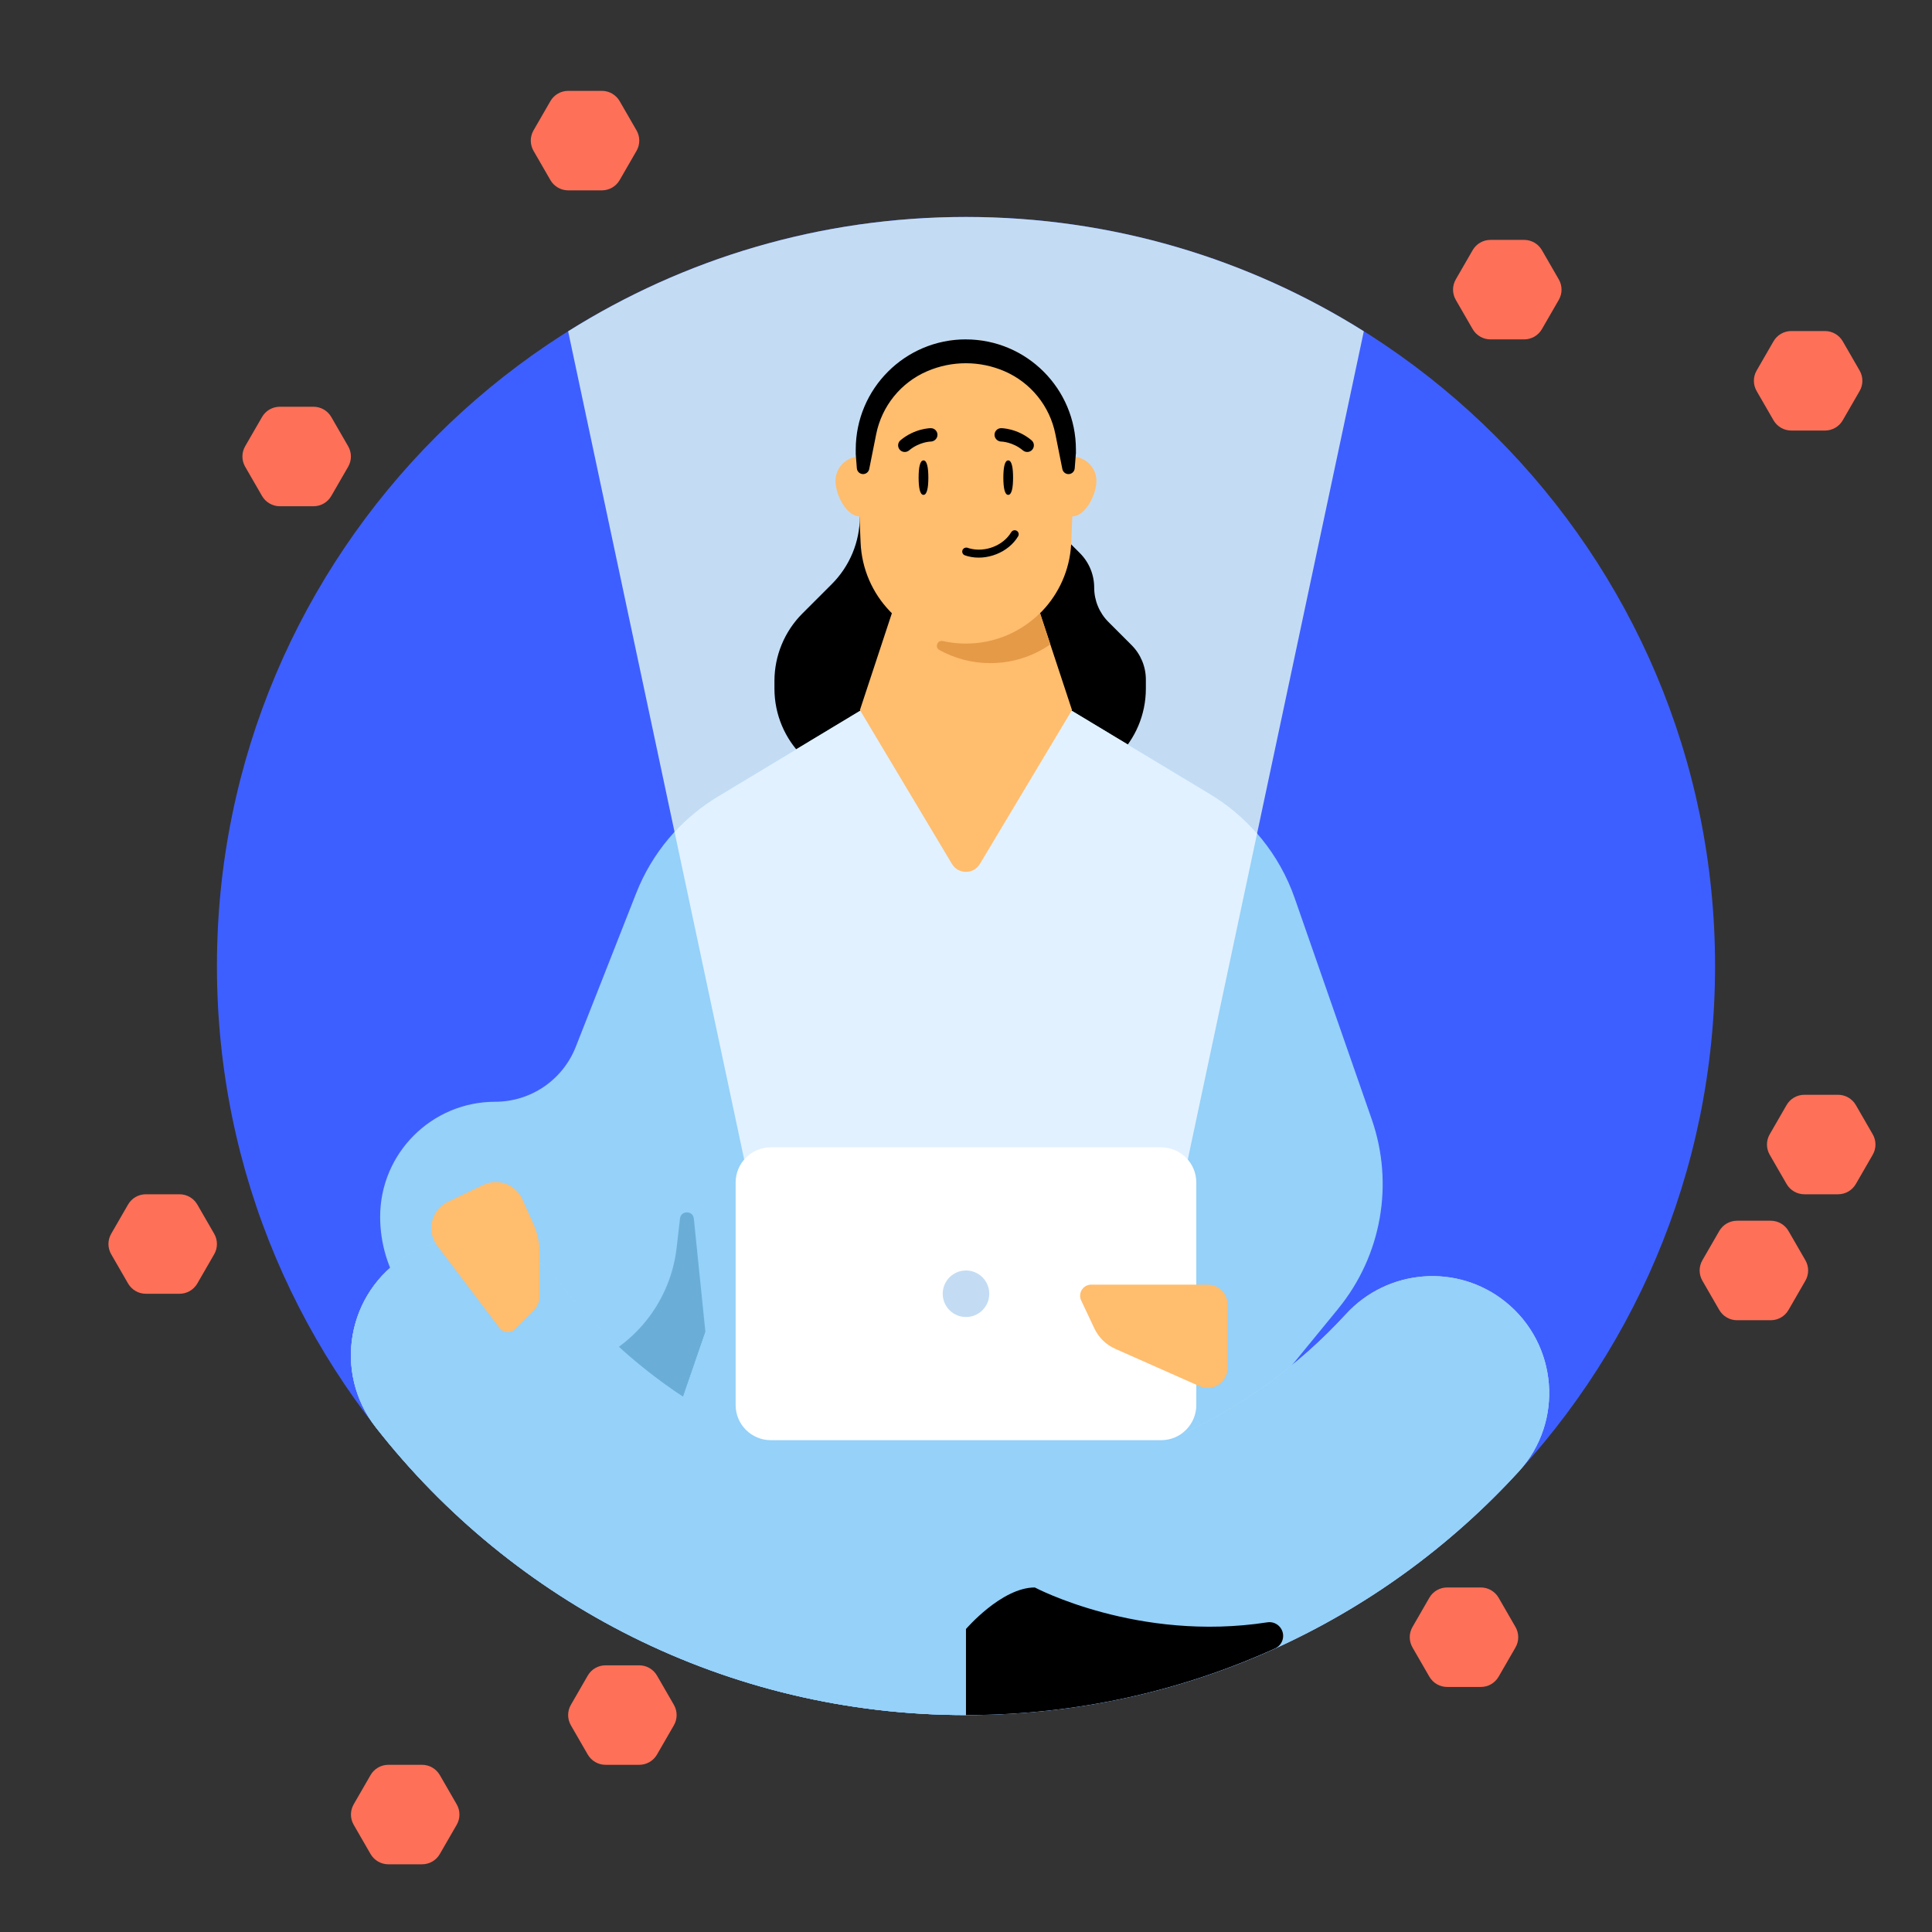 <?xml version="1.0"?>
<svg xmlns="http://www.w3.org/2000/svg" width="555" height="555" viewBox="0 0 555 555" fill="none">
<rect x="0" y="0" width="555" height="555" fill="#333333" stroke="none"/>
<path d="M62.318 277.5C62.318 158.663 158.655 62.318 277.5 62.318C396.345 62.318 492.682 158.655 492.682 277.5C492.682 396.345 396.345 492.682 277.5 492.682C158.655 492.682 62.318 396.345 62.318 277.5Z" fill="#3E5FFF"/>
<path d="M227.728 398.704H327.265L391.778 95.166C358.658 74.363 319.483 62.326 277.493 62.326C235.502 62.326 196.327 74.371 163.207 95.166L227.72 398.704H227.728Z" fill="#C3DCF4"/>
<path d="M247.003 148.362C247.003 155.64 244.107 162.623 238.965 167.773L230.511 176.227C225.36 181.378 222.473 188.361 222.473 195.639V197.806C222.473 212.971 234.766 225.256 249.922 225.256H301.718C316.883 225.256 329.168 212.963 329.168 197.806V195.215C329.168 191.504 327.696 187.953 325.073 185.329L318.419 178.675C315.795 176.051 314.323 172.492 314.323 168.789C314.323 165.086 312.852 161.527 310.228 158.903L304.958 153.633" fill="black"/>
<path d="M384.395 375.989L340.798 429.225H233.326L132.469 385.123C118.337 378.94 109.203 364.984 109.203 349.555C109.203 331.304 124 316.499 142.259 316.499C152.473 316.499 161.647 310.252 165.39 300.743L182.762 256.569C187.313 244.987 195.559 235.238 206.213 228.815L247.443 203.973H307.541L347.692 228.167C359.009 234.982 367.583 245.547 371.926 258.016L394.049 321.514C400.528 340.109 396.872 360.745 384.395 375.973" fill="#95D1F9"/>
<path d="M361.113 239.429C357.274 235.038 352.763 231.223 347.692 228.167L307.541 203.973H247.443L206.213 228.815C201.574 231.615 197.39 235.038 193.775 238.973L227.727 398.696H327.265L361.12 239.421L361.113 239.429Z" fill="#E2F1FF"/>
<path d="M359.145 408.206L357.353 409.006L358.793 407.246L359.145 408.206Z" fill="white"/>
<path d="M293.144 159.087H261.839L247.027 203.973L273.469 248.187C275.284 251.218 279.675 251.218 281.483 248.187L307.948 203.973L293.136 159.087H293.144Z" fill="#FFBD6E"/>
<path d="M432.537 374.03C418.724 362.872 398.648 364.44 386.643 377.525C359.578 407.046 320.69 425.554 277.484 425.554C230.039 425.554 187.809 403.239 160.72 368.527C150.258 355.122 131.334 351.803 116.834 360.689C99.718 371.174 95.582 394.225 107.956 410.029C147.339 460.346 208.645 492.682 277.493 492.682C340.382 492.682 396.977 465.704 436.32 422.682C449.333 408.446 447.541 386.147 432.537 374.03Z" fill="#C3DCF4"/>
<path d="M202.638 382.628L199.319 350.067C199.079 347.684 195.615 347.668 195.343 350.043L194.376 358.449C192.44 375.189 180.459 389.042 164.175 393.369L149.858 397.176L183.642 437.815L202.646 382.636L202.638 382.628Z" fill="#6AAED8"/>
<path d="M346.3 437.807H183.642L202.637 382.628H327.305L346.3 437.807Z" fill="#95D1F9"/>
<path d="M432.537 374.03C418.724 362.872 398.648 364.44 386.643 377.525C359.578 407.046 320.69 425.554 277.484 425.554C230.039 425.554 187.809 403.239 160.72 368.527C150.258 355.122 131.334 351.803 116.834 360.689C99.718 371.174 95.582 394.225 107.956 410.029C147.339 460.346 208.645 492.682 277.493 492.682C340.382 492.682 396.977 465.704 436.32 422.682C449.333 408.446 447.541 386.147 432.537 374.03Z" fill="#95D1F9"/>
<path d="M160.727 368.527C150.258 355.122 131.342 351.795 116.841 360.689C99.733 371.174 95.598 394.233 107.963 410.029C147.354 460.338 208.644 492.682 277.5 492.682V449.188C277.5 436.535 268.23 425.802 255.713 423.954C217.25 418.284 183.602 397.816 160.735 368.519" fill="#95D1F9"/>
<path d="M123.903 352.787C123.903 349.563 125.759 346.62 128.67 345.228L138.804 340.389C143.051 338.358 148.138 340.229 150.058 344.524L153.249 351.659C154.416 354.266 155.016 357.082 155.016 359.937V372.294C155.016 373.878 154.384 375.397 153.265 376.517L148.034 381.748C146.722 383.06 144.563 382.908 143.451 381.436L125.599 357.857C124.495 356.402 123.903 354.626 123.903 352.802" fill="#FFBD6E"/>
<path d="M333.559 413.717H221.425C215.843 413.717 211.324 409.19 211.324 403.615V339.702C211.324 334.119 215.843 329.6 221.425 329.6H333.559C339.142 329.6 343.661 334.119 343.661 339.702V403.615C343.661 409.198 339.134 413.717 333.559 413.717Z" fill="white"/>
<path d="M284.186 371.654C284.186 367.959 281.195 364.968 277.5 364.968C273.804 364.968 270.813 367.959 270.813 371.654C270.813 375.349 273.804 378.341 277.5 378.341C281.195 378.341 284.186 375.341 284.186 371.654Z" fill="#C3DCF4"/>
<path d="M346.915 369.039H313.467C311.139 369.039 309.596 371.462 310.587 373.574L314.378 381.612C315.61 384.227 317.746 386.307 320.385 387.475L344.596 398.208C345.323 398.528 346.115 398.696 346.915 398.696C350.074 398.696 352.634 396.137 352.634 392.977V374.749C352.634 371.59 350.074 369.031 346.915 369.031" fill="#FFBD6E"/>
<path d="M368.607 469.943C368.607 467.536 366.463 465.672 364.08 466.04C326.921 471.791 297.272 456.027 297.272 456.027C287.714 456.027 277.492 467.968 277.492 467.968V492.682C309.165 492.682 339.23 485.828 366.303 473.535C367.711 472.895 368.607 471.487 368.607 469.943Z" fill="black"/>
<path d="M254.009 138.164C254.009 142.035 250.882 148.346 247.003 148.346H246.923C243.076 148.266 239.996 142.011 239.996 138.164C239.996 134.573 242.716 131.598 246.227 131.19C246.483 131.19 246.739 131.166 246.995 131.166C248.922 131.166 250.634 131.934 251.898 133.165C253.21 134.445 254.001 136.221 254.001 138.164" fill="#FFBD6E"/>
<path d="M314.964 138.164C314.964 142.011 311.861 148.274 308.038 148.346H307.958C304.798 148.346 302.135 144.139 301.263 140.5C301.055 139.652 300.959 138.884 300.959 138.164C300.959 134.317 304.086 131.158 307.965 131.158C308.221 131.158 308.453 131.182 308.709 131.182C308.709 131.182 308.709 131.206 308.733 131.182C312.22 131.59 314.964 134.565 314.964 138.156" fill="#FFBD6E"/>
<path d="M308.78 128.798C308.78 129.182 308.78 129.598 308.756 130.006V130.062L308.708 131.19L308.244 142.811L308.037 148.354L307.732 155.824C307.732 156 307.709 156.184 307.709 156.36C307.277 163.822 304.165 170.525 299.375 175.547C298.735 176.187 298.095 176.803 297.423 177.395C297.167 177.627 296.911 177.835 296.655 178.035C295.807 178.731 294.936 179.371 294.04 179.962C293.704 180.194 293.344 180.402 293.016 180.626C290.448 182.138 287.681 183.298 284.73 184.01C284.29 184.113 283.858 184.217 283.418 184.289C282.93 184.393 282.466 184.473 281.979 184.545C281.491 184.625 280.979 184.673 280.491 184.721C280.315 184.745 280.107 184.769 279.923 184.769C279.131 184.849 278.307 184.873 277.484 184.873C276.916 184.873 276.356 184.849 275.788 184.825C275.348 184.801 274.916 184.777 274.476 184.721C273.989 184.673 273.524 184.617 273.036 184.545H272.956C272.549 184.497 272.165 184.417 271.749 184.313C271.445 184.289 271.133 184.209 270.821 184.13C264.918 182.818 259.64 179.771 255.585 175.531C250.658 170.373 247.531 163.478 247.219 155.808L246.962 149.697V149.569L246.915 148.338L246.683 142.771L246.275 132.589L246.227 131.182L246.179 130.054C245.587 115.201 255.441 102.42 269.085 98.653C270.109 98.373 271.165 98.117 272.237 97.933C272.645 97.861 273.085 97.805 273.516 97.757C273.564 97.734 273.644 97.733 273.724 97.733C274.06 97.686 274.388 97.653 274.748 97.629C275.108 97.582 275.468 97.549 275.852 97.549C276.388 97.525 276.932 97.501 277.467 97.501C279.747 97.501 281.986 97.733 284.138 98.221C284.882 98.373 285.626 98.557 286.369 98.789C299.326 102.612 308.764 114.618 308.764 128.806" fill="#FFBD6E"/>
<path d="M277.467 97.493C259.991 97.493 245.827 111.658 245.827 129.134V130.342C245.827 130.39 245.827 130.438 245.827 130.478L246.146 134.533C246.218 135.469 247.002 136.188 247.938 136.188C248.794 136.188 249.53 135.581 249.698 134.741L251.705 124.703C253.321 116.649 258.783 109.891 266.326 106.643H266.342C273.436 103.58 281.474 103.58 288.561 106.643C296.103 109.899 301.566 116.649 303.173 124.703L305.181 134.749C305.349 135.589 306.085 136.196 306.941 136.196C307.876 136.196 308.66 135.477 308.732 134.541L309.052 130.422C309.052 130.422 309.052 130.382 309.052 130.366L309.076 130.422V129.142C309.076 111.666 294.911 97.501 277.435 97.501" fill="black"/>
<path d="M298.768 176.123C293.289 181.538 285.763 184.881 277.477 184.881C275.197 184.881 272.974 184.625 270.83 184.153C269.279 183.809 268.455 185.953 269.846 186.721C274.189 189.128 279.188 190.496 284.499 190.496C289.218 190.496 293.697 189.416 297.68 187.481C299.096 186.793 300.447 185.993 301.727 185.105L298.768 176.123Z" fill="#E59A48"/>
<path d="M51.581 343.075H41.889C39.787 343.075 37.844 344.194 36.79 346.022L31.944 354.421C30.889 356.241 30.889 358.487 31.944 360.307L36.79 368.707C37.844 370.527 39.787 371.654 41.889 371.654H51.581C53.683 371.654 55.626 370.535 56.681 368.707L61.527 360.307C62.581 358.487 62.581 356.241 61.527 354.421L56.681 346.022C55.626 344.201 53.683 343.075 51.581 343.075Z" fill="#FF7059"/>
<path d="M524.262 95.1H514.57C512.468 95.1 510.525 96.22 509.471 98.047L504.624 106.447C503.57 108.267 503.57 110.513 504.624 112.333L509.471 120.733C510.525 122.553 512.468 123.68 514.57 123.68H524.262C526.364 123.68 528.307 122.56 529.361 120.733L534.207 112.333C535.262 110.513 535.262 108.267 534.207 106.447L529.361 98.047C528.307 96.227 526.364 95.1 524.262 95.1Z" fill="#FF7059"/>
<path d="M121.244 506.972H111.552C109.45 506.972 107.507 508.091 106.453 509.919L101.607 518.319C100.552 520.139 100.552 522.385 101.607 524.205L106.453 532.605C107.507 534.425 109.45 535.551 111.552 535.551H121.244C123.346 535.551 125.289 534.432 126.344 532.605L131.19 524.205C132.244 522.385 132.244 520.139 131.19 518.319L126.344 509.919C125.289 508.099 123.346 506.972 121.244 506.972Z" fill="#FF7059"/>
<path d="M172.906 26.103H163.213C161.111 26.103 159.168 27.223 158.114 29.05L153.267 37.45C152.213 39.27 152.213 41.516 153.267 43.336L158.114 51.736C159.168 53.556 161.111 54.682 163.213 54.682H172.906C175.007 54.682 176.95 53.563 178.004 51.736L182.851 43.336C183.905 41.516 183.905 39.27 182.851 37.45L178.004 29.05C176.95 27.23 175.007 26.103 172.906 26.103Z" fill="#FF7059"/>
<path d="M437.84 68.914H428.148C426.046 68.914 424.103 70.034 423.048 71.861L418.202 80.26C417.148 82.081 417.148 84.327 418.202 86.147L423.048 94.547C424.103 96.367 426.046 97.493 428.148 97.493H437.84C439.942 97.493 441.885 96.374 442.939 94.547L447.785 86.147C448.84 84.327 448.84 82.081 447.785 80.26L442.939 71.861C441.885 70.041 439.942 68.914 437.84 68.914Z" fill="#FF7059"/>
<path d="M183.636 478.393H173.943C171.841 478.393 169.898 479.512 168.844 481.339L163.998 489.739C162.943 491.559 162.943 493.805 163.998 495.625L168.844 504.025C169.898 505.845 171.841 506.972 173.943 506.972H183.636C185.737 506.972 187.68 505.852 188.735 504.025L193.581 495.625C194.635 493.805 194.635 491.559 193.581 489.739L188.735 481.339C187.68 479.519 185.737 478.393 183.636 478.393Z" fill="#FF7059"/>
<path d="M90.066 116.845H80.374C78.272 116.845 76.329 117.964 75.275 119.792L70.428 128.191C69.374 130.012 69.374 132.258 70.428 134.078L75.275 142.478C76.329 144.298 78.272 145.424 80.374 145.424H90.066C92.168 145.424 94.111 144.305 95.165 142.478L100.012 134.078C101.066 132.258 101.066 130.012 100.012 128.191L95.165 119.792C94.111 117.972 92.168 116.845 90.066 116.845Z" fill="#FF7059"/>
<path d="M425.401 456.027H415.709C413.607 456.027 411.664 457.146 410.609 458.973L405.763 467.373C404.709 469.193 404.709 471.44 405.763 473.26L410.609 481.659C411.664 483.479 413.607 484.606 415.709 484.606H425.401C427.503 484.606 429.446 483.487 430.5 481.659L435.346 473.26C436.401 471.44 436.401 469.193 435.346 467.373L430.5 458.973C429.446 457.153 427.503 456.027 425.401 456.027Z" fill="#FF7059"/>
<path d="M508.68 350.678H498.987C496.885 350.678 494.943 351.797 493.888 353.625L489.042 362.025C487.987 363.845 487.987 366.091 489.042 367.911L493.888 376.311C494.943 378.131 496.885 379.257 498.987 379.257H508.68C510.781 379.257 512.724 378.138 513.779 376.311L518.625 367.911C519.679 366.091 519.679 363.845 518.625 362.025L513.779 353.625C512.724 351.805 510.781 350.678 508.68 350.678Z" fill="#FF7059"/>
<path d="M528.02 314.495H518.328C516.226 314.495 514.283 315.615 513.229 317.442L508.383 325.842C507.328 327.662 507.328 329.908 508.383 331.728L513.229 340.128C514.283 341.948 516.226 343.075 518.328 343.075H528.02C530.122 343.075 532.065 341.955 533.12 340.128L537.966 331.728C539.02 329.908 539.02 327.662 537.966 325.842L533.12 317.442C532.065 315.622 530.122 314.495 528.02 314.495Z" fill="#FF7059"/>
<path d="M266.684 137.208C266.684 139.944 266.337 142.16 265.287 142.16C264.237 142.16 263.89 139.944 263.89 137.208C263.89 134.473 264.237 132.257 265.287 132.257C266.337 132.257 266.684 134.473 266.684 137.208Z" fill="black"/>
<path d="M291.024 137.208C291.024 139.944 290.677 142.16 289.627 142.16C288.577 142.16 288.23 139.944 288.23 137.208C288.23 134.473 288.577 132.257 289.627 132.257C290.677 132.257 291.024 134.473 291.024 137.208Z" fill="black"/>
<path d="M268.55 126.428C269.016 126.066 269.312 125.508 269.305 124.884C269.292 123.847 268.445 122.993 267.395 123C267.19 123.001 262.759 123.059 258.688 126.467C257.874 127.143 257.769 128.332 258.445 129.159C259.121 129.967 260.323 130.072 261.137 129.395C264.112 126.894 267.379 126.842 267.421 126.841C267.841 126.835 268.228 126.657 268.55 126.428Z" fill="black"/>
<path d="M286.45 126.428C285.984 126.066 285.688 125.508 285.695 124.884C285.708 123.847 286.555 122.993 287.605 123C287.81 123.001 292.241 123.059 296.312 126.467C297.126 127.143 297.231 128.332 296.555 129.159C295.879 129.967 294.677 130.072 293.863 129.395C290.888 126.894 287.621 126.842 287.579 126.841C287.159 126.835 286.772 126.657 286.45 126.428Z" fill="black"/>
<path d="M277.944 157.36C277.291 157.185 276.682 157.505 276.483 158.07C276.27 158.659 276.589 159.322 277.18 159.528C277.454 159.622 277.736 159.711 278.015 159.786C283.387 161.225 289.731 158.704 292.481 154.05C292.633 153.785 292.675 153.477 292.599 153.177C292.523 152.878 292.337 152.632 292.068 152.471C291.981 152.414 291.888 152.382 291.78 152.353C291.279 152.219 290.751 152.438 290.489 152.884C288.244 156.694 283.03 158.75 278.597 157.562C278.375 157.503 278.146 157.442 277.933 157.351L277.93 157.363L277.944 157.36Z" fill="black"/>
</svg>
